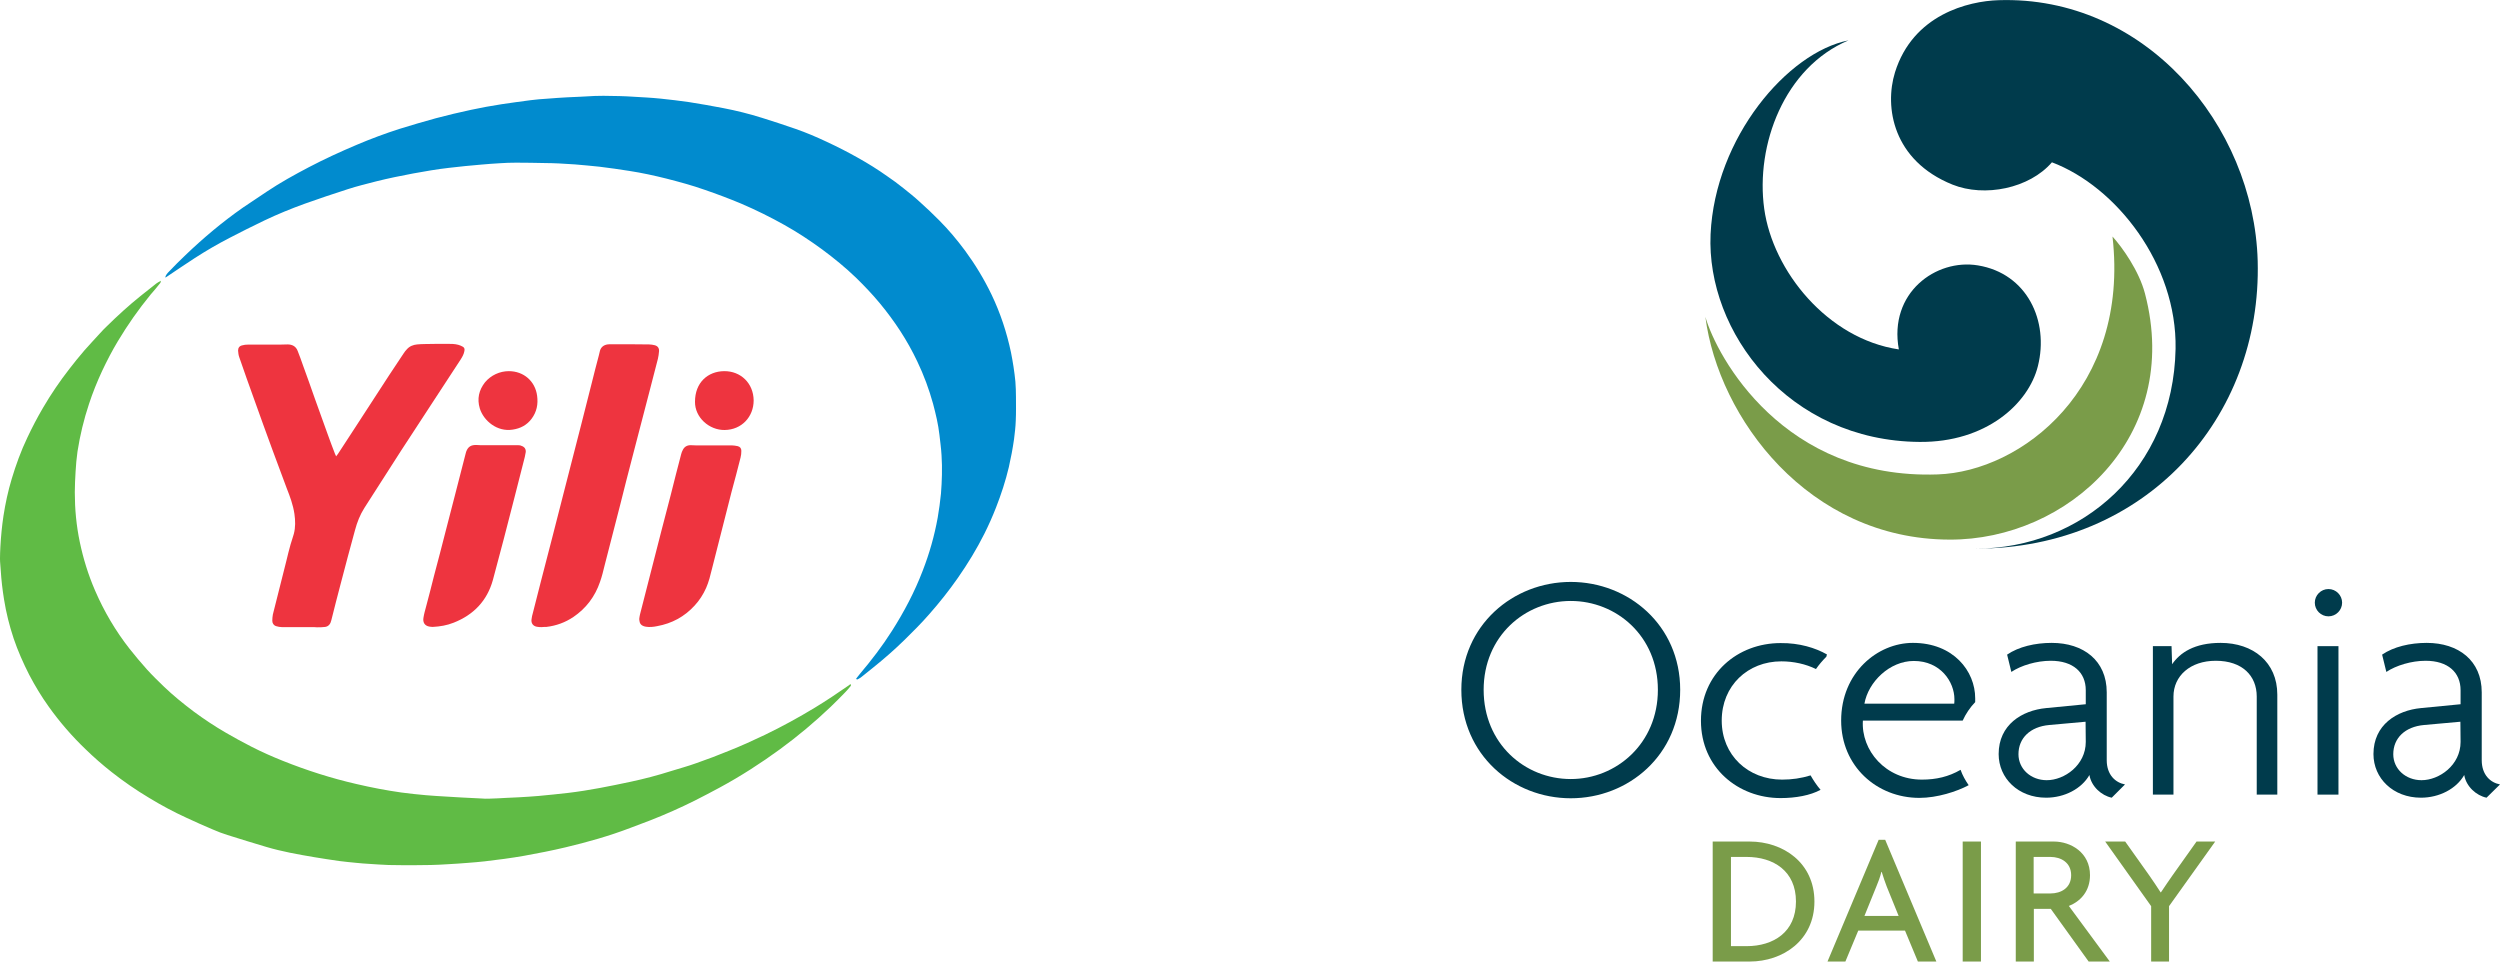 <?xml version="1.0" encoding="utf-8"?>
<!-- Generator: Adobe Illustrator 23.0.6, SVG Export Plug-In . SVG Version: 6.00 Build 0)  -->
<svg version="1.1" id="Layer_1" xmlns="http://www.w3.org/2000/svg" xmlns:xlink="http://www.w3.org/1999/xlink" x="0px" y="0px"
	 viewBox="0 0 1300 500" style="enable-background:new 0 0 1300 500;" xml:space="preserve">
<style type="text/css">
	.st0{fill:#60BB45;}
	.st1{fill:#018BCE;}
	.st2{fill:#EE343F;}
	.st3{fill:#7A9C49;}
	.st4{fill:#003B4C;}
</style>
<g>
	<path class="st0" d="M83.6,146c0.1,1-0.4,1.3-0.7,1.7c-1.5,1.9-3,3.7-4.6,5.5c-6.3,7.7-11.9,15.7-17,24.2c-3,5-5.7,10.2-8.2,15.5
		c-2.6,5.6-4.9,11.3-6.8,17.1c-2.7,8.1-4.7,16.4-6,24.8c-0.5,3.5-0.8,7-1,10.5c-0.2,3.6-0.4,7.1-0.4,10.7c0,8.7,0.8,17.3,2.6,25.9
		s4.4,17,7.9,25.1c4.7,10.9,10.7,21.1,18,30.4c2.9,3.7,5.9,7.2,9,10.7c2.8,3.1,5.9,6.1,8.9,9c4.8,4.6,10,8.8,15.3,12.8
		c5.4,4,11.1,7.8,17,11.2c4.3,2.5,8.7,4.9,13.2,7.2c5.3,2.7,10.7,5.1,16.2,7.3c12.5,5,25.3,9.1,38.4,12.1c7.7,1.8,15.5,3.3,23.3,4.4
		c4.3,0.6,8.5,1,12.8,1.4c3.4,0.3,6.9,0.5,10.3,0.7c2.8,0.2,5.6,0.3,8.4,0.5c3.3,0.2,6.6,0.3,10,0.5c1.4,0.1,2.8,0.2,4.2,0.1
		c2.9-0.1,5.8-0.2,8.7-0.4c2.2-0.1,4.3-0.2,6.5-0.3c3.5-0.2,7-0.4,10.4-0.7c5.2-0.5,10.4-1,15.5-1.6c10.9-1.3,21.7-3.5,32.5-5.8
		c7-1.5,13.9-3.3,20.8-5.5c4.5-1.4,9-2.6,13.4-4.2c5.8-2,11.5-4.2,17.1-6.5c6.3-2.5,12.4-5.3,18.5-8.2c8.9-4.3,17.5-9,25.9-14.1
		c6.1-3.7,11.9-7.6,17.8-11.7l0.1-0.1c0.3-0.2,0.6-0.6,0.9-0.2c0.1,0.1,0,0.6-0.2,0.8c-0.9,1.1-1.8,2.2-2.8,3.2
		c-2.5,2.6-5,5.1-7.6,7.6c-8.3,7.9-17,15.2-26.3,22c-10,7.3-20.4,14-31.3,19.9c-4.3,2.3-8.6,4.6-13,6.8c-7.6,3.8-15.3,7.2-23.2,10.3
		c-3.4,1.3-6.9,2.6-10.3,3.9c-11,4.2-22.3,7.4-33.7,10.1c-7.1,1.7-14.3,3.1-21.5,4.4c-6.8,1.2-13.7,2.1-20.6,2.9
		c-2.9,0.3-5.9,0.6-8.9,0.8c-3.5,0.3-6.9,0.5-10.4,0.7c-5.8,0.4-11.6,0.5-17.4,0.5c-4.4,0-8.8,0-13.2-0.1c-3.4-0.1-6.9-0.4-10.3-0.6
		c-2.1-0.1-4.2-0.3-6.3-0.5c-3.1-0.3-6.2-0.6-9.3-1c-4.3-0.6-8.6-1.3-12.9-2c-8.3-1.4-16.7-2.9-24.8-5.3c-6.8-2-13.5-4.1-20.2-6.2
		c-2.6-0.8-5.2-1.8-7.7-2.9c-4.5-1.9-9-3.9-13.5-6c-6.8-3.1-13.3-6.6-19.7-10.5c-6.7-4-13.2-8.5-19.3-13.3
		c-4.7-3.7-9.3-7.7-13.6-11.9c-7.1-6.8-13.5-14.2-19.2-22.2c-3.8-5.3-7.1-10.8-10.1-16.5c-3.1-6.1-5.9-12.4-8.1-18.9
		c-2.2-6.6-3.9-13.4-5-20.3c-0.8-5-1.4-10-1.7-15c-0.1-2.1-0.4-4.1-0.4-6.2c0-2,0.1-4.1,0.2-6.1c0.3-5.4,0.8-10.8,1.6-16.1
		c1-6.5,2.4-13,4.3-19.3c2.2-7.3,4.8-14.5,8.1-21.4c2.5-5.3,5.2-10.5,8.2-15.6c4.1-7,8.7-13.8,13.7-20.2c2.5-3.3,5.1-6.4,7.8-9.6
		c2.7-3.1,5.5-6,8.2-9c1.1-1.2,2.3-2.5,3.5-3.6c5.6-5.5,11.4-10.8,17.5-15.7c2.7-2.2,5.4-4.3,8.2-6.5
		C81.9,146.9,82.7,146.6,83.6,146z"/>
	<path class="st1" d="M85.9,144.3c0.3-1.3,1.1-2.2,2-3.1c2.8-2.9,5.6-5.8,8.6-8.6c9.4-9,19.3-17.3,29.9-24.7
		c4.1-2.8,8.3-5.5,12.4-8.3c7-4.7,14.3-8.7,21.7-12.6c8.2-4.3,16.5-8.1,25-11.7c7.3-3.1,14.8-5.9,22.3-8.3
		c6.2-1.9,12.5-3.8,18.8-5.5c6.1-1.6,12.2-3.1,18.4-4.4c5.2-1.1,10.5-2.1,15.8-2.9c5-0.8,10.1-1.4,15.1-2.1c2.9-0.4,5.9-0.6,8.9-0.8
		c3.4-0.3,6.9-0.5,10.3-0.7c2.2-0.1,4.5-0.2,6.7-0.3c2.5-0.1,5-0.3,7.5-0.4c3-0.1,6-0.1,9,0c2.5,0,5.1,0.1,7.6,0.2
		c3.4,0.2,6.9,0.4,10.3,0.6c2.5,0.2,4.9,0.3,7.4,0.6c4.9,0.5,9.8,1.1,14.7,1.8c5.9,0.9,11.8,2,17.7,3.1c6.8,1.3,13.6,3,20.3,5.1
		c5.8,1.8,11.5,3.7,17.3,5.7c5.5,1.9,10.9,4.2,16.2,6.7c5.6,2.6,11.1,5.4,16.4,8.4c5.2,2.9,10.3,6.1,15.1,9.5c2.9,2,5.7,4,8.4,6.2
		c2.9,2.3,5.9,4.7,8.6,7.2c3.5,3.1,6.8,6.3,10.1,9.6c4.9,4.9,9.3,10.2,13.4,15.7c5.3,7.2,9.9,14.8,13.8,22.9
		c4.6,9.6,7.9,19.6,10.1,30c1,5,1.8,10.1,2.3,15.2c0.2,2.6,0.3,5.3,0.3,8c0,4.1,0.1,8.2-0.1,12.3c-0.1,3.2-0.5,6.5-0.9,9.7
		c-0.7,4.9-1.6,9.7-2.7,14.5c-1.7,7.2-4,14.2-6.7,21.1c-1.8,4.6-3.8,9.1-6,13.5c-4,8-8.7,15.7-13.8,23c-4.6,6.6-9.6,12.9-14.9,18.9
		c-4.1,4.7-8.5,9.1-13,13.5c-5.1,5-10.5,9.7-16.1,14.2c-2,1.6-4.1,3.3-6.1,4.9c-0.6,0.5-1.2,0.8-1.9,1.2c-0.4,0.2-0.7,0.2-0.9-0.3
		c0.6-0.8,1.3-1.6,1.9-2.4c6-7.1,11.7-14.5,16.7-22.4c6.3-9.9,11.8-20.3,16-31.3c3.5-9,6.1-18.2,7.8-27.6c0.7-4.2,1.3-8.3,1.7-12.5
		c0.3-3.3,0.4-6.6,0.5-9.8c0.1-3.4,0-6.7-0.2-10.1c-0.2-3.6-0.7-7.1-1.1-10.7c-0.6-5.4-1.9-10.8-3.3-16.1c-2.1-7.6-4.8-14.9-8.2-22
		c-5.2-11-11.8-21-19.5-30.3c-3.9-4.7-8.1-9.1-12.4-13.3c-5.5-5.3-11.4-10.1-17.6-14.7c-6.3-4.6-12.8-8.9-19.6-12.7
		c-7.3-4.1-14.8-7.8-22.5-11.1c-6.2-2.6-12.6-5-19-7.2c-6.5-2.3-13.2-4.1-19.8-5.8c-6.4-1.6-12.8-3-19.3-4
		c-5.2-0.8-10.4-1.6-15.6-2.2c-4.3-0.5-8.6-0.8-12.8-1.2c-2.8-0.2-5.5-0.3-8.3-0.5c-2.4-0.1-4.8-0.2-7.2-0.2c-5-0.1-10-0.2-15-0.2
		c-2.9,0-5.7,0.1-8.6,0.3c-3.2,0.2-6.3,0.4-9.5,0.7c-5.6,0.5-11.3,1-16.9,1.7c-6.2,0.7-12.4,1.8-18.5,2.9
		c-6.4,1.2-12.8,2.5-19.2,4.1c-5,1.3-10,2.5-14.9,4.1c-7.5,2.4-14.9,4.9-22.2,7.5c-7.2,2.6-14.3,5.5-21.2,8.8c-6.1,2.9-12,5.9-18,9
		c-6.2,3.2-12.2,6.7-18.1,10.5c-4.8,3.1-9.6,6.4-14.4,9.6C86.6,144.1,86.2,144.2,85.9,144.3L85.9,144.3z"/>
	<path class="st2" d="M174.8,237.3c0.3-0.5,0.6-0.8,0.9-1.2c2.9-4.5,5.9-9,8.8-13.5c5.9-9.1,11.9-18.3,17.8-27.4
		c2.5-3.8,5-7.5,7.5-11.3c0.5-0.8,1.1-1.6,1.8-2.3c1.4-1.6,3.3-2.3,5.3-2.5c1.3-0.1,2.6-0.2,3.9-0.2c4-0.1,8-0.1,12-0.1
		c1.8,0,3.7,0,5.5,0.5c0.7,0.2,1.5,0.5,2.2,0.9c1,0.5,1.2,1.2,1,2.3c-0.3,1.7-1.1,3.1-2,4.5c-5,7.7-10.1,15.4-15.1,23.1
		c-5.3,8.2-10.7,16.3-16,24.5c-6.3,9.8-12.6,19.6-18.9,29.5c-2.3,3.6-3.8,7.5-4.9,11.6c-2.5,9.2-5,18.4-7.4,27.7
		c-1.7,6.4-3.3,12.7-4.9,19.1c-0.4,1.8-1.3,3.2-3.2,3.5c-1.4,0.2-2.9,0.2-4.3,0.2c-0.5,0-1-0.1-1.5-0.1c-5.6,0-11.1,0-16.7,0
		c-1,0-2-0.2-3-0.5c-1.3-0.4-2-1.5-2-2.8c0-1.1,0.1-2.2,0.3-3.3c2.3-9.3,4.7-18.5,7-27.8c0.7-2.9,1.4-5.8,2.2-8.6
		c0.5-1.8,1.2-3.6,1.7-5.5c0.9-3.4,0.8-6.9,0.3-10.4c-0.7-4.7-2.3-9-4-13.3c-2.5-6.6-5-13.3-7.4-19.9c-3.3-8.9-6.5-17.9-9.7-26.8
		c-2.6-7.1-5.1-14.3-7.6-21.5c-0.4-1.1-0.5-2.3-0.6-3.4c0-1.4,0.7-2.4,2.1-2.7c1-0.3,2-0.4,3-0.4c5.5,0,11,0,16.5,0
		c1.4,0,2.7-0.1,4.1-0.1c2.5,0,4.4,1,5.3,3.4c1,2.5,1.9,5,2.8,7.6c2.1,5.7,4.1,11.4,6.1,17.1c2.3,6.3,4.5,12.6,6.8,18.9
		c1.2,3.3,2.4,6.6,3.7,9.9C174.3,236.3,174.5,236.7,174.8,237.3z"/>
	<path class="st2" d="M281.6,326.1c-0.6,0-1.6,0-2.5-0.2c-2-0.4-3-1.9-2.7-3.9c0.1-1.1,0.4-2.2,0.7-3.3c1.4-5.5,2.8-11,4.2-16.5
		c2-7.6,3.9-15.2,5.9-22.8c1.8-7.2,3.7-14.3,5.5-21.5c3.2-12.5,6.4-24.9,9.6-37.4c1.8-7.1,3.6-14.2,5.4-21.3
		c1.2-4.8,2.4-9.6,3.7-14.4c0.2-0.8,0.4-1.7,0.6-2.5c0.6-1.9,2-2.9,3.9-3.2c0.7-0.1,1.3-0.1,2-0.1c6.5,0,13.1,0,19.6,0.1
		c1,0,2,0.2,2.9,0.4c1.6,0.4,2.4,1.5,2.3,3.1c-0.1,1.4-0.3,2.7-0.6,4c-1.5,5.8-3,11.6-4.5,17.4c-3,11.4-5.9,22.8-8.9,34.2
		c-2.1,8-4.1,15.9-6.1,23.9c-2.7,10.6-5.5,21.3-8.2,31.9c-0.7,2.9-1.4,5.8-2.4,8.6c-2.6,7.6-7.2,13.7-13.8,18.2
		c-4.3,2.9-9,4.6-14.1,5.2C283.4,326,282.6,326,281.6,326.1z"/>
	<path class="st2" d="M332.4,321.9c0.1-0.8,0.2-1.6,0.4-2.4c2.1-8.3,4.3-16.7,6.4-25c3.1-12.3,6.3-24.5,9.5-36.8
		c1.8-7.2,3.6-14.3,5.5-21.5c0.2-0.8,0.5-1.6,0.9-2.3c0.8-1.6,2.2-2.4,4-2.4c0.9,0,1.8,0.1,2.7,0.1c1.8,0,3.5,0,5.3,0
		c4.5,0,8.9,0,13.4,0c1,0,2.1,0.2,3.1,0.4c1.2,0.3,1.9,1.1,1.9,2.4c0,1.2-0.1,2.4-0.4,3.5c-1.5,6-3.1,12-4.7,17.9
		c-3.4,13.4-6.8,26.8-10.2,40.1c-0.8,3.3-1.6,6.6-3,9.8c-1.5,3.4-3.5,6.5-6,9.2c-5.3,5.8-11.8,9.3-19.5,10.7
		c-1.9,0.4-3.9,0.6-5.8,0.3c-1.4-0.2-2.7-0.8-3.2-2.2C332.5,323.2,332.5,322.5,332.4,321.9z"/>
	<path class="st2" d="M273.4,235c-0.2,0.9-0.3,1.8-0.5,2.6c-1.8,6.9-3.5,13.9-5.3,20.8c-3.7,14.4-7.4,28.9-11.3,43.2
		c-3,10.8-10,18.1-20.4,22.2c-3.5,1.4-7.1,2-10.9,2.2c-0.6,0-1.2-0.1-1.9-0.2c-2.4-0.5-3.3-2.3-2.9-4.6c0.3-2,0.9-4,1.4-5.9
		c1.4-5.3,2.8-10.6,4.1-15.9c2.1-7.9,4.2-15.9,6.2-23.8c1.5-5.9,3.1-11.9,4.6-17.8c1.9-7.3,3.7-14.5,5.6-21.8
		c0.1-0.4,0.2-0.8,0.3-1.1c1-2.7,2.6-3.6,5.5-3.5c0.6,0,1.2,0.1,1.9,0.1c6.3,0,12.5,0,18.8,0c0.6,0,1.3,0,1.9,0.1
		C272.2,232.1,273.5,232.9,273.4,235z"/>
	<path class="st2" d="M376.5,193c8.7-0.1,15.3,6.3,15.4,15.2c0,8.5-6.2,15.3-15.1,15.4c-8,0.1-15.5-6.5-15.4-14.7
		C361.4,198.9,368.1,193.1,376.5,193z"/>
	<path class="st2" d="M264.6,193c7.7,0,13.7,5.2,14.7,12.8c0.6,4.4-0.2,8.4-2.9,12c-2.5,3.3-5.8,5-9.8,5.6
		c-8.1,1.3-15.1-4.6-17.1-11c-1.5-5-0.5-9.5,2.7-13.6C255.3,195.1,259.9,193,264.6,193z"/>
</g>
<g>
	<path class="st3" d="M943.5,468.8c0-20.2-16.3-31.2-33.7-31.2h-19.2V500h19.2C927.2,500,943.5,488.9,943.5,468.8L943.5,468.8z
		 M933.9,468.8c0,15.8-11.6,23.2-25.7,23.2h-8.1v-46.4h8.1C922.2,445.6,933.9,452.9,933.9,468.8L933.9,468.8z"/>
	<path class="st3" d="M1006.9,500l-26.6-63.3h-3.4L950.3,500h9.3l6.7-16.1h24.3l6.7,16.1H1006.9L1006.9,500z M987.3,476.3h-17.8
		l6.2-15.3c0.9-2.1,2-5,2.6-7.6h0.2c0.8,2.6,1.8,5.6,2.6,7.6L987.3,476.3L987.3,476.3z"/>
	<polygon class="st3" points="1030.1,500 1030.1,437.6 1020.6,437.6 1020.6,500 	"/>
	<path class="st3" d="M1097.1,500l-21.3-28.9c6.1-2.4,11-7.7,11-16c0-11.8-10-17.5-18.8-17.5h-19.8V500h9.4v-27.4h8.8l19.7,27.4
		H1097.1L1097.1,500z M1077,455.1c0,6.6-5.2,9.5-10.8,9.5h-8.7v-19h8.7C1071.8,445.6,1077,448.6,1077,455.1L1077,455.1z"/>
	<path class="st3" d="M1151.9,437.6h-9.7l-12.5,17.6c-1.7,2.4-4.2,6.1-6,8.8h-0.2c-1.8-2.7-4-6.2-5.9-8.8l-12.5-17.6h-10.4
		l23.9,33.6V500h9.3v-28.8L1151.9,437.6L1151.9,437.6z"/>
	<path class="st3" d="M1115.4,152.7c-3.1-11.9-11.9-24.2-16.9-29.7c9,79-47.4,122.2-90.9,123.7c-80.2,2.8-114.8-61.1-120.8-81.9
		c6.8,52.5,53.5,115.6,126.9,115.8C1075.2,280.9,1134.9,227.1,1115.4,152.7L1115.4,152.7z"/>
	<path class="st4" d="M889.5,121.8c2.3-50.3,40.1-94.6,71.7-100.8c-33.4,14.1-48.4,54.4-43.8,87.6c4.5,32.3,32.9,67.6,70,73.1
		c-5.4-29.4,19.3-47.3,41.1-43.7c25.6,4.2,37.1,28.9,31.2,52.4c-4.9,19.6-27,39.7-61.5,39.4C930,229.3,887.2,172.7,889.5,121.8
		L889.5,121.8z"/>
	<path class="st4" d="M1174,135.7c2.2,81.8-58.3,149.6-146.7,149.6c55.3,0,102.8-41.5,104-103.9c0.8-44-30.9-84.4-64.3-97
		c-11.7,13.6-35,18.3-51.7,11.6c-31-12.5-35.5-40.3-29.9-58.4c9.4-30.1,38.2-37,53.8-37.5C1115.1-2.4,1172,64.7,1174,135.7
		L1174,135.7z"/>
	<path class="st4" d="M950,340.3l-0.3,1.2c-2,2-3.8,4.1-5.4,6.4c-5.3-2.6-11.6-4-18-4c-17.4,0-31,12.6-31,30.8
		c0,18.1,13.8,30.7,31.4,30.7c5.2,0,9.9-0.7,14.8-2.2c1.5,2.6,3.2,5.2,5.2,7.5c-5.3,2.9-12.9,4.3-20.8,4.3
		c-22,0-41.4-15.7-41.4-40.2s19.1-40.4,41.4-40.4C935.7,334.3,944,336.9,950,340.3L950,340.3z"/>
	<path class="st4" d="M873.7,358.7c0-33.6-26.9-56.1-56.9-56.1s-56.9,22.5-56.9,56.1c0,33.9,26.9,56.4,56.9,56.4
		S873.7,392.6,873.7,358.7L873.7,358.7z M862.1,358.7c0,27.9-21.6,46.4-45.3,46.4c-23.9,0-45.3-18.4-45.3-46.4
		c0-27.9,21.5-46.2,45.3-46.2C840.5,312.5,862.1,330.7,862.1,358.7L862.1,358.7z"/>
	<path class="st4" d="M1019.5,400.3c1,2.9,2.5,5.5,4.2,8c-6.1,3.3-16.4,6.6-25.6,6.6c-22.2,0-40.7-16.5-40.7-40.2
		c0-24.9,18.9-40.4,37.3-40.4c21.1,0,32.4,14.7,32.4,28.8v2c-2.7,2.8-4.9,6.1-6.5,9.6h-51.9c-1,15.5,11.8,30.7,30.7,30.7
		C1006.8,405.4,1013.3,403.9,1019.5,400.3L1019.5,400.3z M1016.3,363.6c0-9-7.2-19.9-21.1-19.9c-12.6,0-23.7,10.9-25.7,22.2h46.7
		C1016.3,365.2,1016.3,364.5,1016.3,363.6L1016.3,363.6z"/>
	<path class="st4" d="M1184.2,413.2v-52c0-16.9-12.6-26.9-29.5-26.9c-13.6,0-21.1,5.1-25.2,11.1l-0.3-9.4h-9.7v77.2h10.7v-51
		c0-10.7,8.7-18.6,22-18.6c13.8,0,21.3,7.8,21.3,18.6v51H1184.2L1184.2,413.2z"/>
	<path class="st4" d="M1300,407.9c-4.9-0.9-9.5-4.9-9.5-12.6V360c0-16.5-12.1-25.7-28.6-25.7c-8.7,0-17.2,2-23.2,6.1l2.2,9
		c5.1-3.4,13.1-5.8,20.4-5.8c11.6,0,18.2,6,18.2,15.3v7.3l-20.6,2c-12.6,1.2-24.7,8.7-24.7,23.9c0,12.6,10.2,22.7,24.7,22.7
		c9.5,0,18.4-4.6,22.5-11.8c1,6,6.3,10.7,11.6,11.8L1300,407.9L1300,407.9z M1279.5,385.8c0,12.1-11.1,19.9-20.3,19.9
		c-8.2,0-14.7-5.8-14.7-13.5c0-8.4,6.1-14.3,16-15.2l18.9-1.7L1279.5,385.8L1279.5,385.8z"/>
	<polygon class="st4" points="1216,413.2 1216,336 1205.1,336 1205.1,413.2 	"/>
	<path class="st4" d="M1203.7,313.4c0-3.9,3.2-7.1,7.1-7.1c3.9,0,7.1,3.2,7.1,7.1s-3.2,7.1-7.1,7.1
		C1206.9,320.5,1203.7,317.3,1203.7,313.4L1203.7,313.4z"/>
	<path class="st4" d="M1105,407.9c-4.9-0.9-9.5-4.9-9.5-12.6V360c0-16.5-12.1-25.7-28.6-25.7c-8.7,0-17.2,2-23.2,6.1l2.2,9
		c5.1-3.4,13.1-5.8,20.5-5.8c11.6,0,18.2,6,18.2,15.3v7.3l-20.6,2c-12.6,1.2-24.7,8.7-24.7,23.9c0,12.6,10.2,22.7,24.7,22.7
		c9.5,0,18.4-4.6,22.5-11.8c1,6,6.3,10.7,11.6,11.8L1105,407.9L1105,407.9z M1084.6,385.8c0,12.1-11.1,19.9-20.3,19.9
		c-8.2,0-14.7-5.8-14.7-13.5c0-8.4,6.1-14.3,16-15.2l18.9-1.7L1084.6,385.8L1084.6,385.8z"/>
</g>
</svg>
